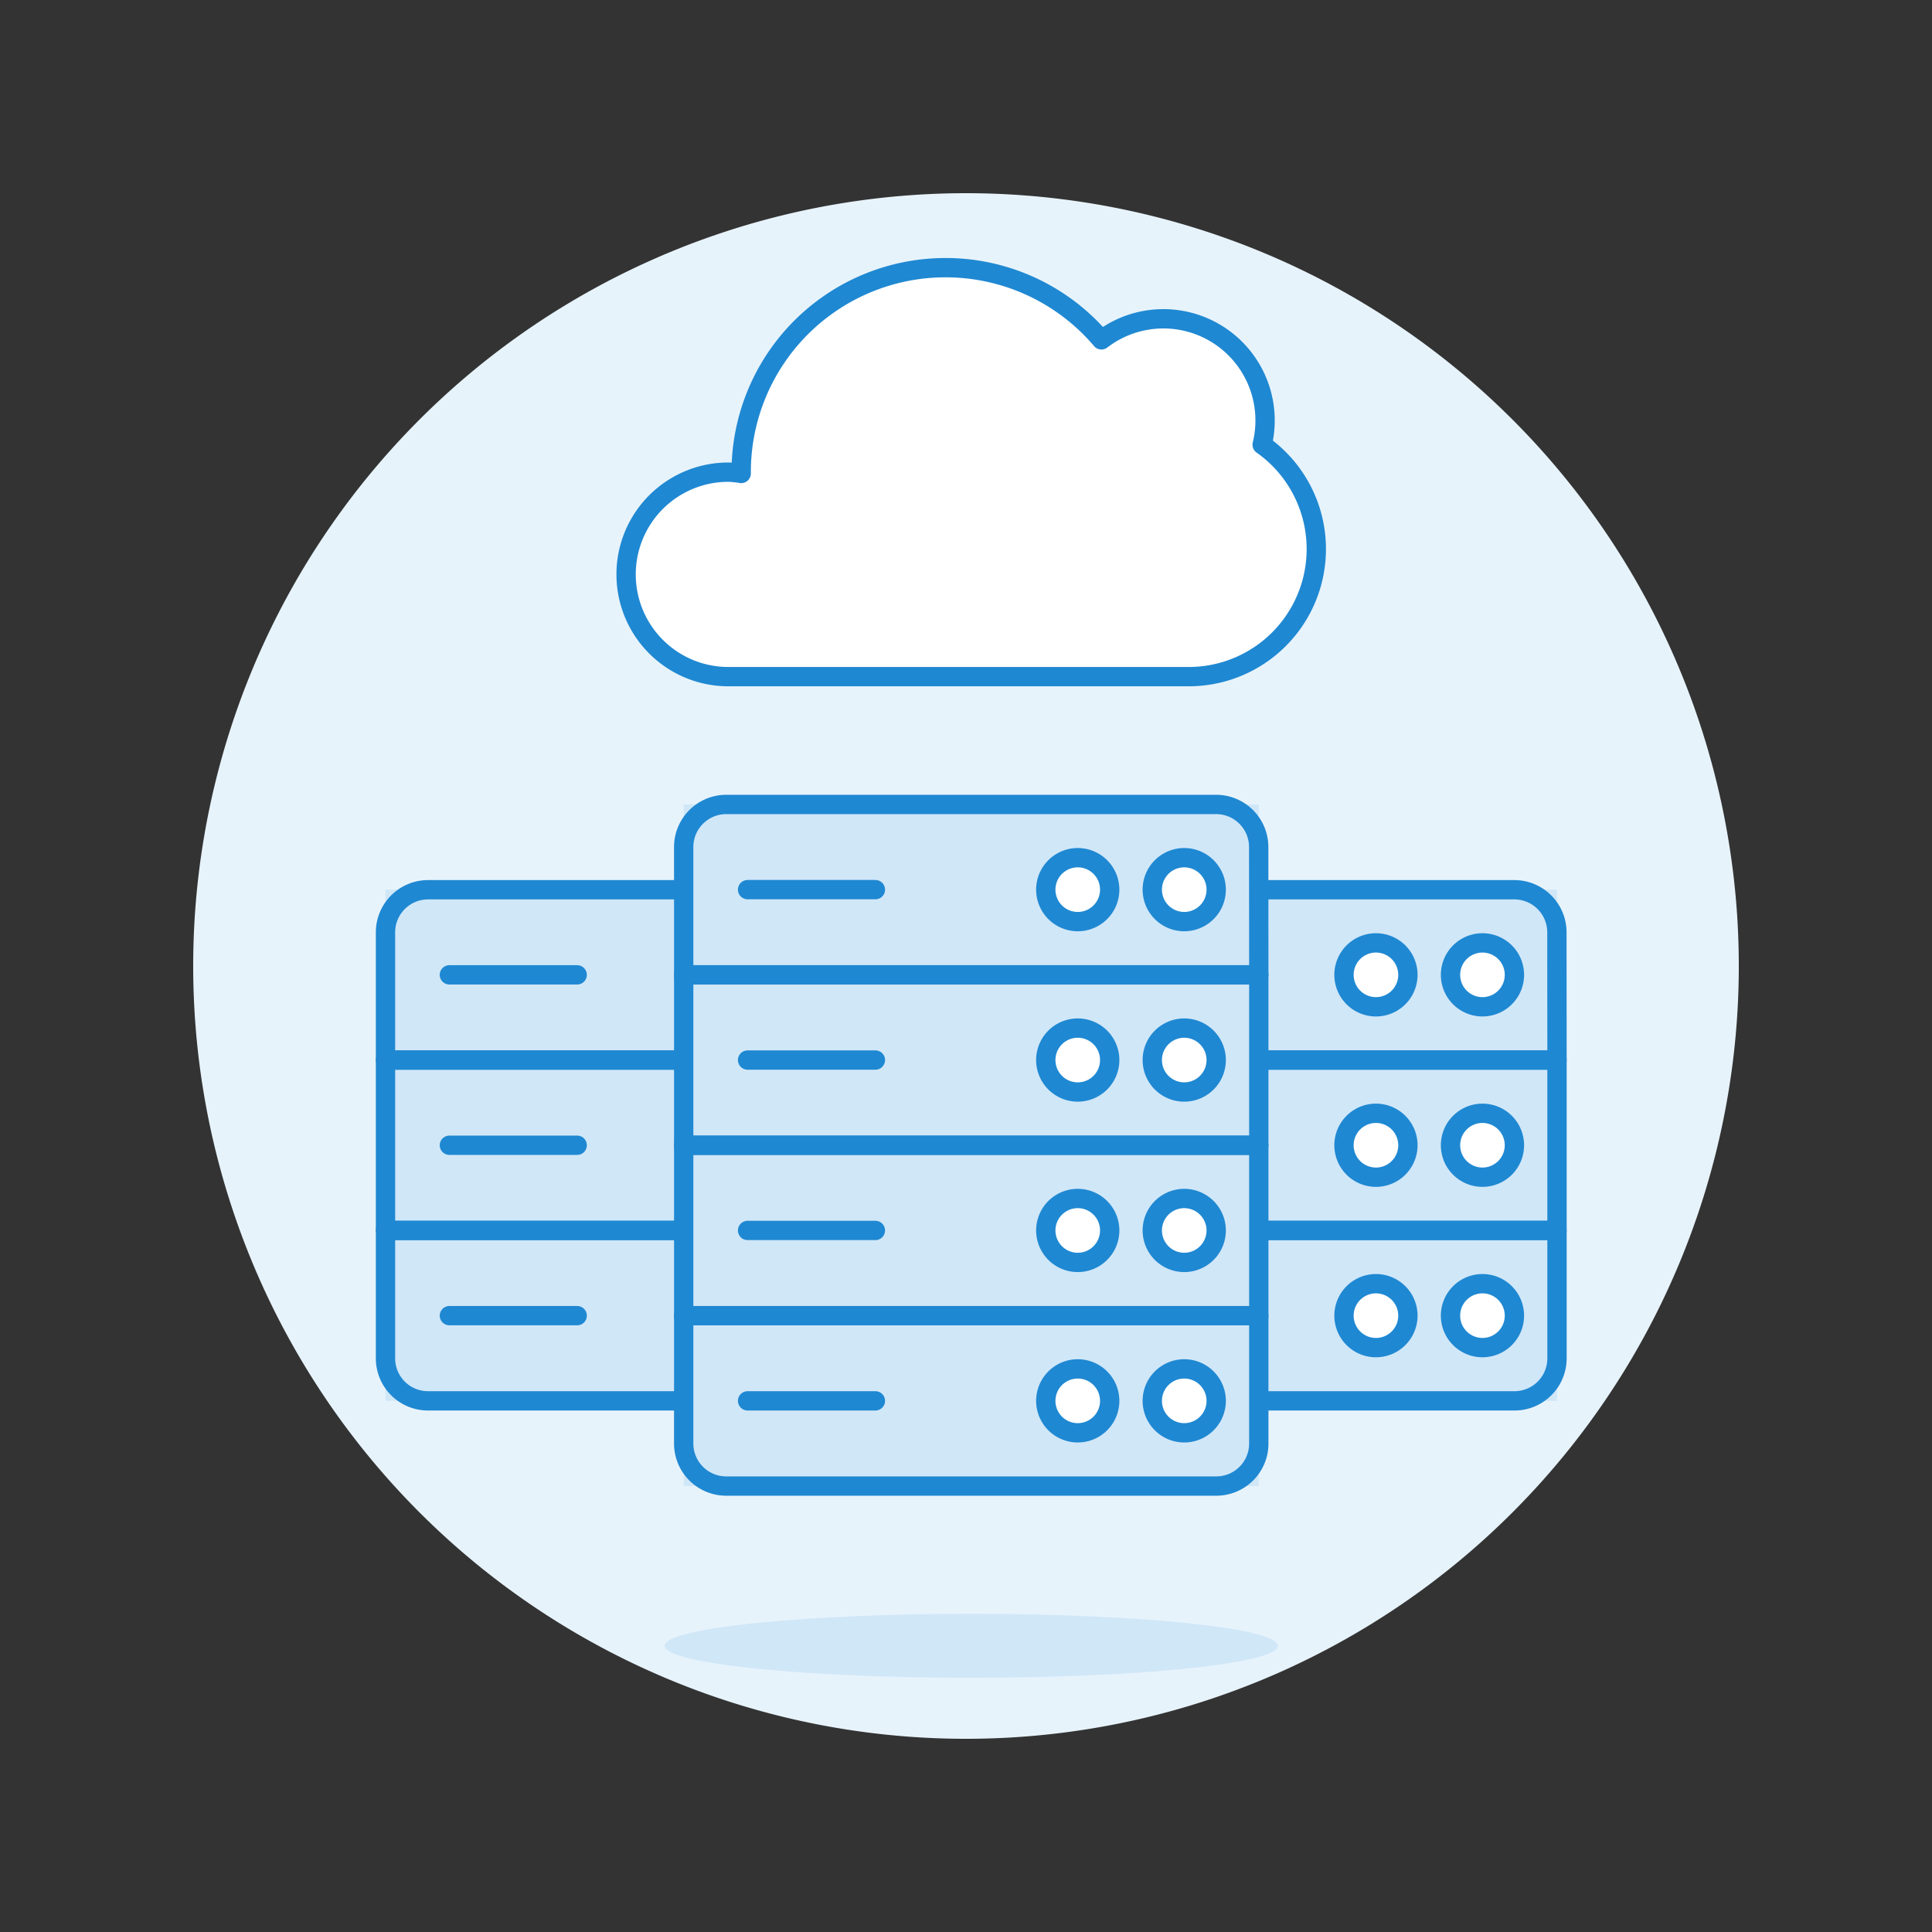 <svg viewBox="0 0 512 512" height="512" width="512" xmlns="http://www.w3.org/2000/svg"><rect x="0" y="0" width="512" height="512" fill="#333333" stroke="none"/><g transform="matrix(5.12,0,0,5.12,0,0)"><path d="M10.000 50.000 A40.000 40.000 0 1 0 90.000 50.000 A40.000 40.000 0 1 0 10.000 50.000 Z" fill="#e7f3fb"></path><path d="M50.823 46.048 L80.590 46.048 L80.590 72.508 L50.823 72.508 Z" fill="#d0e7f8"></path><path d="M75.078 50.458 A1.654 1.654 0 1 0 78.386 50.458 A1.654 1.654 0 1 0 75.078 50.458 Z" fill="#ffffff" stroke="#1f88d2" stroke-linecap="round" stroke-linejoin="round"></path><path d="M69.565 50.458 A1.654 1.654 0 1 0 72.873 50.458 A1.654 1.654 0 1 0 69.565 50.458 Z" fill="#ffffff" stroke="#1f88d2" stroke-linecap="round" stroke-linejoin="round"></path><path d="M75.078 59.278 A1.654 1.654 0 1 0 78.386 59.278 A1.654 1.654 0 1 0 75.078 59.278 Z" fill="#ffffff" stroke="#1f88d2" stroke-linecap="round" stroke-linejoin="round"></path><path d="M69.565 59.278 A1.654 1.654 0 1 0 72.873 59.278 A1.654 1.654 0 1 0 69.565 59.278 Z" fill="#ffffff" stroke="#1f88d2" stroke-linecap="round" stroke-linejoin="round"></path><path d="M75.078 68.098 A1.654 1.654 0 1 0 78.386 68.098 A1.654 1.654 0 1 0 75.078 68.098 Z" fill="#ffffff" stroke="#1f88d2" stroke-linecap="round" stroke-linejoin="round"></path><path d="M69.565 68.098 A1.654 1.654 0 1 0 72.873 68.098 A1.654 1.654 0 1 0 69.565 68.098 Z" fill="#ffffff" stroke="#1f88d2" stroke-linecap="round" stroke-linejoin="round"></path><path d="M78.385,72.508H53.028a2.2,2.2,0,0,1-2.2-2.2V63.688H80.59V70.3A2.2,2.2,0,0,1,78.385,72.508Z" fill="none" stroke="#1f88d2" stroke-linecap="round" stroke-linejoin="round"></path><path d="M50.823 54.868H80.59V63.688H50.823z" fill="none" stroke="#1f88d2" stroke-linecap="round" stroke-linejoin="round"></path><path d="M80.59,54.868H50.823V48.253a2.205,2.205,0,0,1,2.2-2.2H78.385a2.205,2.205,0,0,1,2.2,2.2Z" fill="none" stroke="#1f88d2" stroke-linecap="round" stroke-linejoin="round"></path><path d="M19.953 46.048 L49.720 46.048 L49.720 72.508 L19.953 72.508 Z" fill="#d0e7f8"></path><path d="M23.26 68.098L29.875 68.098" fill="none" stroke="#1f88d2" stroke-linecap="round" stroke-linejoin="round"></path><path d="M23.26 59.278L29.875 59.278" fill="none" stroke="#1f88d2" stroke-linecap="round" stroke-linejoin="round"></path><path d="M23.26 50.458L29.875 50.458" fill="none" stroke="#1f88d2" stroke-linecap="round" stroke-linejoin="round"></path><path d="M47.515,72.508H22.158a2.2,2.2,0,0,1-2.205-2.2V63.688H49.72V70.3A2.2,2.2,0,0,1,47.515,72.508Z" fill="none" stroke="#1f88d2" stroke-linecap="round" stroke-linejoin="round"></path><path d="M19.953 54.868H49.72V63.688H19.953z" fill="none" stroke="#1f88d2" stroke-linecap="round" stroke-linejoin="round"></path><path d="M49.72,54.868H19.953V48.253a2.205,2.205,0,0,1,2.205-2.2H47.515a2.205,2.205,0,0,1,2.2,2.2Z" fill="none" stroke="#1f88d2" stroke-linecap="round" stroke-linejoin="round"></path><path d="M35.388 41.638 L65.155 41.638 L65.155 76.918 L35.388 76.918 Z" fill="#d0e7f8"></path><path d="M38.695 72.508L45.31 72.508" fill="none" stroke="#1f88d2" stroke-linecap="round" stroke-linejoin="round"></path><path d="M38.695 63.688L45.31 63.688" fill="none" stroke="#1f88d2" stroke-linecap="round" stroke-linejoin="round"></path><path d="M38.695 46.048L45.31 46.048" fill="none" stroke="#1f88d2" stroke-linecap="round" stroke-linejoin="round"></path><path d="M59.642 46.048 A1.654 1.654 0 1 0 62.950 46.048 A1.654 1.654 0 1 0 59.642 46.048 Z" fill="#ffffff" stroke="#1f88d2" stroke-linecap="round" stroke-linejoin="round"></path><path d="M54.130 46.048 A1.654 1.654 0 1 0 57.438 46.048 A1.654 1.654 0 1 0 54.130 46.048 Z" fill="#ffffff" stroke="#1f88d2" stroke-linecap="round" stroke-linejoin="round"></path><path d="M59.642 63.688 A1.654 1.654 0 1 0 62.950 63.688 A1.654 1.654 0 1 0 59.642 63.688 Z" fill="#ffffff" stroke="#1f88d2" stroke-linecap="round" stroke-linejoin="round"></path><path d="M54.130 63.688 A1.654 1.654 0 1 0 57.438 63.688 A1.654 1.654 0 1 0 54.130 63.688 Z" fill="#ffffff" stroke="#1f88d2" stroke-linecap="round" stroke-linejoin="round"></path><path d="M59.642 72.508 A1.654 1.654 0 1 0 62.950 72.508 A1.654 1.654 0 1 0 59.642 72.508 Z" fill="#ffffff" stroke="#1f88d2" stroke-linecap="round" stroke-linejoin="round"></path><path d="M54.130 72.508 A1.654 1.654 0 1 0 57.438 72.508 A1.654 1.654 0 1 0 54.130 72.508 Z" fill="#ffffff" stroke="#1f88d2" stroke-linecap="round" stroke-linejoin="round"></path><path d="M62.95,76.918H37.593a2.2,2.2,0,0,1-2.205-2.205V68.1H65.155v6.615A2.2,2.2,0,0,1,62.95,76.918Z" fill="none" stroke="#1f88d2" stroke-linecap="round" stroke-linejoin="round"></path><path d="M35.388 59.278H65.155V68.098H35.388z" fill="none" stroke="#1f88d2" stroke-linecap="round" stroke-linejoin="round"></path><path d="M65.155,50.458H35.388V43.843a2.205,2.205,0,0,1,2.205-2.205H62.95a2.205,2.205,0,0,1,2.2,2.205Z" fill="none" stroke="#1f88d2" stroke-linecap="round" stroke-linejoin="round"></path><path d="M38.695 54.868L45.31 54.868" fill="none" stroke="#1f88d2" stroke-linecap="round" stroke-linejoin="round"></path><path d="M59.642 54.868 A1.654 1.654 0 1 0 62.950 54.868 A1.654 1.654 0 1 0 59.642 54.868 Z" fill="#ffffff" stroke="#1f88d2" stroke-linecap="round" stroke-linejoin="round"></path><path d="M54.130 54.868 A1.654 1.654 0 1 0 57.438 54.868 A1.654 1.654 0 1 0 54.130 54.868 Z" fill="#ffffff" stroke="#1f88d2" stroke-linecap="round" stroke-linejoin="round"></path><path d="M35.388 50.458H65.155V59.278H35.388z" fill="none" stroke="#1f88d2" stroke-linecap="round" stroke-linejoin="round"></path><path d="M34.395 85.187 A15.876 1.654 0 1 0 66.147 85.187 A15.876 1.654 0 1 0 34.395 85.187 Z" fill="#d0e7f8"></path><path d="M65.329,23.017a5.263,5.263,0,0,0-8.319-5.426,10.578,10.578,0,0,0-18.646,6.848c0,.023,0,.045,0,.068a5.027,5.027,0,0,0-.665-.068,5.292,5.292,0,0,0,0,10.584H61.517a6.605,6.605,0,0,0,3.812-12.006Z" fill="#ffffff"></path><path d="M65.329,23.017a5.263,5.263,0,0,0-8.319-5.426,10.578,10.578,0,0,0-18.646,6.848c0,.023,0,.045,0,.068a5.027,5.027,0,0,0-.665-.068,5.292,5.292,0,0,0,0,10.584H61.517a6.605,6.605,0,0,0,3.812-12.006Z" fill="none" stroke="#1f88d2" stroke-linecap="round" stroke-linejoin="round"></path></g></svg>